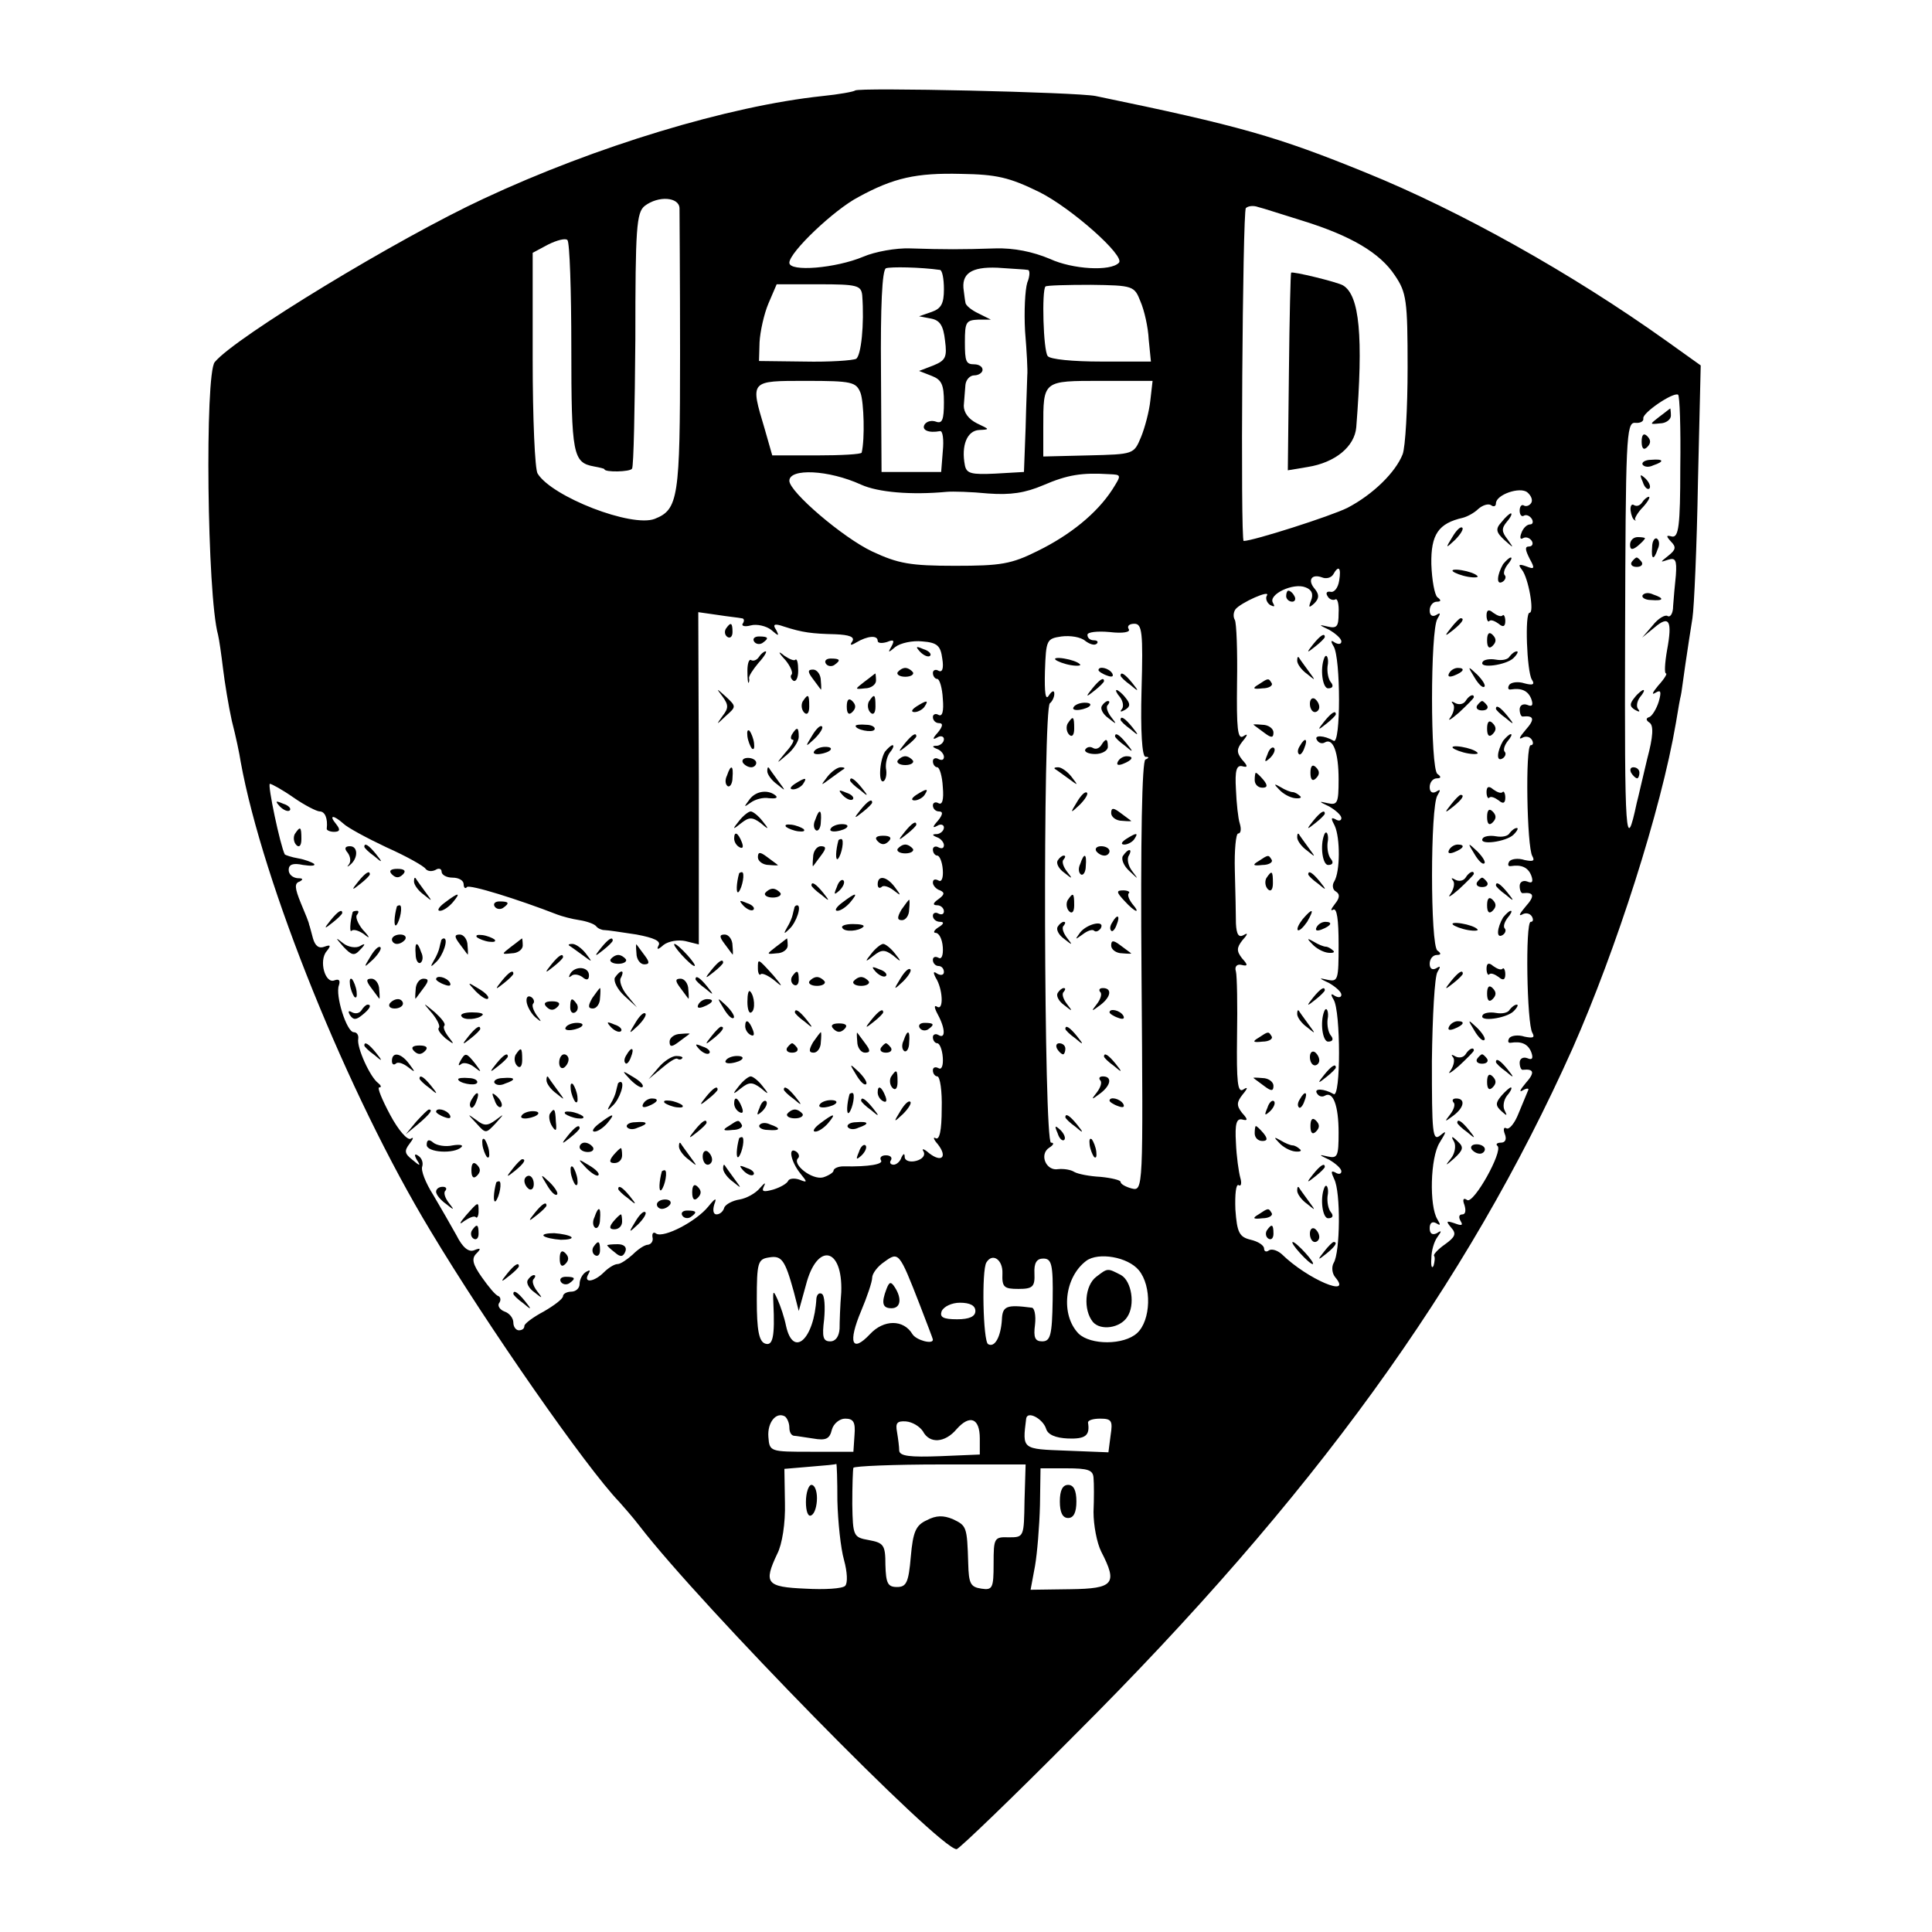 <svg version="1" xmlns="http://www.w3.org/2000/svg" width="466.667" height="466.667" viewBox="0 0 350 350"><path d="M154.9 16.4c-.2.2-2.9.7-5.9 1-17 1.8-41.1 9.1-61.4 18.6-15.5 7.2-45 25.1-48.7 29.6-1.8 2.2-1.4 42.2.6 49.4.2.8.6 3.6.9 6.1.3 2.5 1 6.8 1.6 9.5.7 2.7 1.4 6 1.6 7.4 4 22 19.4 60.2 34.4 85 10.3 17.2 28.3 43 34.2 49.1.7.8 2.4 2.7 3.7 4.4 11 14.3 54.3 58.5 57.4 58.5.4 0 10.1-9.3 21.5-20.8 43-42.9 70.9-81.4 90.1-124.3 7.9-17.9 16-43.1 18.7-58.9.4-2.5.8-4.7.9-5 .1-.3.4-2.8.8-5.5.4-2.8 1-6.6 1.3-8.5.3-1.9.8-13 1-24.7l.5-21.1-6.3-4.5c-17.1-12.2-37.3-23.5-54.3-30.4-16.2-6.6-22.9-8.5-49-13.9-3.3-.7-43-1.6-43.6-1zm33.4 18.4c5.8 2.9 15.6 11.6 14.4 12.8-1.5 1.6-8.4 1.2-12.5-.7-3.1-1.3-6.5-2-9.9-1.9-6.2.2-9.1.2-15.4 0-2.6-.1-6.4.6-8.5 1.5-5 2.1-13.4 2.8-13.4 1.1 0-1.9 8.1-9.6 12.5-11.9 6.4-3.5 10.5-4.4 18.6-4.2 6.4.1 8.7.6 14.2 3.3zm-65.2 2.9c0 1 .1 12.9.1 26.4 0 26.1-.3 28.2-4.6 29.9-4.2 1.6-18.6-4-21.2-8.2-.5-.7-.9-10-.9-20.7V45.8l2.8-1.5c1.6-.8 3.2-1.2 3.5-.8.4.4.7 9.1.7 19.5 0 19.4.3 20.8 4.1 21.5 1.1.2 1.9.4 1.9.5 0 .6 4.7.5 5-.1.3-.4.5-11 .6-23.5 0-20.1.2-22.9 1.7-24.1 2.5-1.9 6.2-1.6 6.3.4zM236 40c8.7 2.7 14 5.8 16.7 9.9 2.1 3.1 2.3 4.5 2.3 16.7 0 7.3-.4 14.4-.9 15.7-1.3 3.3-5.4 7.3-10 9.7-3 1.5-17.1 6-18.8 6-.6 0-.2-59.7.4-60.3.4-.4 1.4-.5 2.2-.2.9.2 4.5 1.4 8.1 2.5zm-65.7 8.9c.4.1.7 1.6.7 3.5 0 2.6-.5 3.5-2.2 4.1l-2.3.8 2.1.4c1.7.3 2.3 1.3 2.6 4 .4 3 .1 3.6-2.1 4.5l-2.6 1 2.3.9c1.8.7 2.2 1.6 2.2 4.8 0 3.1-.3 3.9-1.4 3.5-.8-.3-1.7-.1-2.1.5-.6 1 .7 1.6 2.8 1.2.5-.1.7 1.6.5 3.6l-.3 3.8h-10.8l-.1-18.2c-.1-11.7.2-18.4.9-18.7.8-.3 6.3-.2 9.8.3zm15.9 0c.4 0 .4 1.1-.1 2.3-.4 1.3-.6 5.2-.4 8.8.3 3.6.5 7.2.4 8 0 .8-.2 5.1-.3 9.5l-.3 8-5.2.3c-4.3.2-5.2 0-5.5-1.5-.7-3.6.4-6.3 2.6-6.4 2-.1 1.9-.1-.4-1.2-1.6-.8-2.4-2-2.4-3.2.1-1.1.2-2.8.3-3.8.1-.9.8-1.7 1.6-1.7s1.5-.5 1.5-1c0-.6-.7-1-1.5-1-1.5 0-1.7-.5-1.7-4 0-3.7.2-4 2.5-4.1h2.2l-2.2-1.1c-1.3-.6-2.4-1.5-2.4-2-.1-.4-.2-1.4-.3-2.1-.5-3.1 1.3-4.4 6.1-4.2 2.6.2 5.1.3 5.5.4zm-30 4.6c.4 5.3-.2 10.9-1.1 11.5-.6.3-4.8.6-9.4.5l-8.2-.1.1-3.4c.1-1.9.8-5.1 1.6-7l1.5-3.5h7.6c7 0 7.7.2 7.9 2zm50.4 1.1c.7 1.6 1.4 4.7 1.5 6.9l.4 4h-9c-5.1 0-9.3-.4-9.7-1-.8-1-1.1-11.9-.4-12.6.2-.2 3.9-.3 8.2-.3 7.7.1 7.9.2 9 3zm-50.7 16.6c.6 1.7.8 8.3.2 10.8-.1.3-3.7.5-8.1.5h-8.1l-1.4-4.9c-2.6-8.7-2.7-8.6 7.5-8.6 8.4 0 9.1.2 9.9 2.2zm52.5 1.3c-.2 2-1 5-1.7 6.7-1.3 3.1-1.3 3.1-9.5 3.3l-8.2.2v-5.3c0-8.5-.1-8.4 10.5-8.4h9.3l-.4 3.5zm96 12.2c0 10.6-.3 12.7-1.5 12.5-1.1-.3-1.1-.1-.2.9 1 1 .9 1.5-.5 2.6-1.5 1.2-1.5 1.2 0 .7 1.3-.4 1.6 0 1.4 2.8-.2 1.8-.4 4.3-.5 5.6 0 1.3-.5 2.1-1 1.8-.4-.3-1.7.4-2.7 1.7l-1.9 2.2 2.2-1.8c2.7-2.3 3.3-1.3 2.3 4.1-.4 2.3-.5 4.2-.2 4.2s-.3 1-1.4 2.2c-1 1.2-1.3 1.8-.5 1.3 1-.6 1.1-.2.6 1.6-.4 1.3-1.2 2.6-1.7 2.8-.7.2-.6.6 0 1 .8.5.7 2.5-.4 6.6-.8 3.3-1.6 6.9-1.9 8-2 9.4-2.2 6.2-2.1-30 .1-36.1.2-39 1.8-38.9 1 .1 1.6-.3 1.5-.8-.2-1 5.4-4.8 6.3-4.3.3.2.5 6.1.4 13.2zM156 87.8c3.1 1.4 9.1 1.9 15.5 1.3 1.1-.1 4.5 0 7.5.3 4.1.3 6.7-.1 10-1.5 4.4-1.9 7-2.3 11.9-2 2.3.1 2.3.1.6 2.8-2.8 4.3-7.6 8.2-13.5 11.1-4.8 2.4-6.7 2.7-15 2.7-8.1 0-10.3-.4-15-2.6-5.3-2.5-15-10.8-15-12.8 0-2.3 7.1-2 13 .7zm121.4 3.3c-.3.5-.9.7-1.3.5-.4-.3-.8.1-.8.9s.4 1.2.8.9c.4-.2 1 0 1.4.6.3.5.2 1-.3 1-.6 0-1.3.7-1.6 1.6-.3.8-.2 1.2.3.9.5-.3 1.2-.1 1.6.5.3.5.1 1-.5 1-.8 0-.7.6.1 2.2 1 1.8.9 2-.6 1.4-1.4-.5-1.5-.3-.8.6 1.2 1.5 2.3 7.8 1.4 7.8-.9 0-.5 10.6.4 12.1.6.9.2 1.1-1.3.7-1.2-.4-2.5-.2-2.8.3-.3.5-.2.9.3.8 1.9-.3 3.1.2 3.7 1.7.4 1.1.2 1.5-.7 1.1-.8-.3-1.4.1-1.4.8 0 .8.3 1.4.6 1.3 2-.2 2.2.5.5 2.4-1 1.2-1.4 1.8-.7 1.5.6-.4 1.4-.3 1.8.3.3.5.3 1-.2 1-1 0-.7 18.5.3 20.1.5.9.1 1-1.4.7-1.2-.4-2.5-.2-2.8.3-.3.5-.2.9.3.8 1.9-.3 3.1.2 3.7 1.7.4 1.1.2 1.5-.7 1.1-.8-.3-1.4.1-1.4.8 0 .8.3 1.4.6 1.3 2-.2 2.2.5.5 2.4-1 1.2-1.4 1.8-.7 1.5.6-.4 1.4-.3 1.8.3.3.5.3 1-.2 1-1 0-.7 18.5.3 20.1.5.9.1 1-1.4.7-1.2-.4-2.5-.2-2.8.3-.3.5-.2.9.3.8 1.9-.3 3.1.2 3.7 1.7.4 1.1.2 1.5-.7 1.1-.8-.3-1.4.1-1.4.8 0 .8.3 1.4.6 1.3 2-.2 2.2.5.5 2.4-1 1.2-1.3 1.8-.5 1.3.7-.4 1.2-.4.9.1-.2.5-1 2.4-1.7 4.1-.7 1.8-1.7 3-2.2 2.7-.5-.3-.6.2-.3 1 .4 1 .1 1.6-.7 1.6-.7 0-1 .3-.6.6 1 1-4.3 10.5-5.5 9.8-.7-.5-.9-.1-.5.9.3 1 .2 1.7-.4 1.7-.6 0-.7.5-.3 1.2.5.8.2.9-1.1.4-1.5-.5-1.6-.4-.6.8 1 1.1.7 1.7-1.1 3-1.3.9-2.2 1.9-2 2.1.2.3.1 1.1-.1 1.8-.3.6-.5.1-.4-1.3 0-1.4.5-3.1 1.1-3.9.8-1.1.8-1.3-.1-.7-.8.4-1.3.1-1.3-.9s.5-1.3 1.2-.9c.8.5.8.3.2-.7-1.5-2.4-1.3-11.2.4-13.9 1.3-2.1 1.3-2.3.1-1.3-1.4 1.1-1.5-.5-1.5-13.5.1-8.1.5-15.3 1-16.1.6-1 .6-1.2-.2-.7-.7.4-1.2.1-1.2-.8s.6-1.6 1.3-1.6c.8 0 .8-.3.1-.8-1.3-.9-1.3-26.1 0-28.1.6-1 .6-1.2-.2-.7-.7.4-1.2.1-1.2-.8s.6-1.6 1.3-1.6c.8 0 .8-.3.1-.8-1.3-.9-1.3-26.1 0-28.1.6-1 .6-1.2-.2-.7-.7.4-1.2.1-1.2-.8s.6-1.6 1.3-1.6c.8 0 .8-.3.1-.8-.5-.4-1-3.1-1.1-6-.1-5.4 1.3-7.4 5.7-8.4.8-.2 2.1-.9 2.8-1.6.8-.7 1.8-1 2.3-.7.5.4.9.2.9-.3 0-1.6 4.4-3.1 5.7-2 .7.6 1 1.4.7 1.9zm-34.8 14.1c-.2 1.3-.9 2.2-1.6 2-.6-.1-.9.2-.5.8.3.6 1 .8 1.4.6.4-.3.7.9.6 2.5 0 2.4-.3 2.8-2 2.4-1.7-.4-1.6-.3.3.6 1.2.7 2.2 1.6 2.2 2.1s-.5.6-1.2.2c-.7-.5-.8-.3-.2.7 1.3 2.1 1.3 17.9 0 17.1-1.7-1-3.7-1.1-3-.1.3.5.9.7 1.4.4 1.5-.9 2.5 1.8 2.5 6.7 0 4.3-.2 4.7-2 4.3-1.7-.4-1.6-.3.3.6 1.2.7 2.2 1.6 2.2 2.1s-.5.6-1.1.2c-.8-.4-.8-.1-.1 1.2 1 2.2 1 8.3-.1 10.1-.4.6-.3 1.5.3 1.8.8.5.7 1.2-.2 2.3-.7.9-.8 1.3-.3 1 .7-.4 1 1.8 1 6.3 0 6.4-.1 6.8-2 6.4-1.7-.4-1.6-.3.3.6 1.2.7 2.2 1.6 2.2 2.1s-.5.6-1.2.2c-.7-.5-.8-.3-.2.7 1.3 2.1 1.3 17.9 0 17.1-1.7-1-3.7-1.1-3-.1.3.5.9.7 1.4.4 1.5-.9 2.5 1.8 2.5 6.7 0 4.3-.2 4.7-2 4.3-1.7-.4-1.6-.3.3.6 1.2.7 2.2 1.6 2.2 2.1s-.5.6-1.1.2c-.8-.4-.8-.1-.2 1.2 1.2 2.3 1.1 13.3-.1 15.2-.4.7-.3 1.9.3 2.6 3.2 3.8-5 .4-9.7-4.2-.8-.7-1.8-1-2.3-.7-.5.4-.9.2-.9-.3 0-.6-1.1-1.3-2.4-1.6-2.1-.5-2.5-1.3-2.8-5.5-.1-2.7.1-4.7.6-4.4.4.3.6-.3.3-1.3-.3-1.1-.7-3.9-.8-6.4-.2-3.4.1-4.4 1.1-4.2 1.1.3 1.1 0 0-1.2-1-1.3-1-1.9.1-3.3 1-1.2 1-1.5.1-.9-1 .6-1.2-1.4-1.1-9.6.1-5.7 0-11-.2-11.8-.3-.9.2-1.4 1-1.2 1.2.3 1.2 0 .1-1.2-1-1.3-1-1.9.1-3.3 1-1.1 1-1.4.2-.9-.9.5-1.3-.1-1.4-2.1 0-1.5-.1-5.8-.2-9.6-.1-3.7.2-6.7.6-6.7.5 0 .6-.8.3-1.8-.3-.9-.6-3.7-.7-6.2-.2-3.4.1-4.4 1.1-4.2 1.1.3 1.1 0 0-1.2-1-1.3-1-1.9.1-3.3 1-1.2 1-1.5.1-.9-1 .6-1.2-1.5-1.1-9.7.1-5.7-.1-10.9-.4-11.4-.3-.5-.3-1.3.1-1.9.9-1.2 6.5-3.7 5.7-2.5-.3.5 0 1.3.6 1.7.8.4.9.3.5-.4-.9-1.5 3.7-3.7 5.9-2.8 1.1.4 1.5 1.2 1 2.4-.5 1.3-.4 1.4.6.5.9-.9.9-1.6.1-2.6-1.4-1.6-.6-2.8 1.3-2.1.7.3 1.6.1 2-.5 1-1.8 1.5-1.3 1.1 1.1zM134.3 112c.5 0 .6.4.3.9-.4.5.3.7 1.4.4 1.1-.3 2.8.1 3.7.8 1.4 1.2 1.5 1.2.9 0-.7-1-.3-1.2 1.4-.6 3.4 1.1 5.1 1.3 9.3 1.4 2.6.1 3.6.5 3.1 1.3-.5.7-.3.8.7.2 2-1.2 3.9-1.4 3.9-.3 0 .4.7.5 1.7.2 1.2-.5 1.4-.3.8.8-.7 1.2-.6 1.2.7.1.9-.7 3.1-1.2 4.9-1 2.7.2 3.3.8 3.6 3.1.3 1.8 0 2.6-.7 2.2-.5-.3-1-.1-1 .4 0 .6.4 1.1.8 1.1s.9 1.6 1 3.6c.2 2.3-.1 3.3-.8 2.9-.5-.3-1-.1-1 .4 0 .6.5 1.1 1.1 1.1.8 0 .7.6-.2 1.7-1 1.1-1 1.4-.1.9.6-.4 1.2-.2 1.2.3 0 .6-.6 1.1-1.2 1.2-1 0-1 .2 0 .6.6.2 1.2.9 1.2 1.4 0 .6-.4.7-1 .4-.5-.3-1-.1-1 .4 0 .6.4 1.1.8 1.1s.9 1.6 1 3.6c.2 2.3-.1 3.3-.8 2.9-.5-.3-1-.1-1 .4 0 .6.5 1.1 1.1 1.1.8 0 .7.6-.2 1.7-1 1.1-1 1.4-.1.9.6-.4 1.2-.2 1.2.3 0 .6-.6 1.1-1.2 1.2-1 0-1 .2 0 .6.6.2 1.2.9 1.2 1.4 0 .6-.4.7-1 .4-.5-.3-1-.1-1 .4 0 .6.4 1.1.8 1.1s.9 1.1 1 2.6c.1 1.4-.2 2.3-.8 1.9-.6-.3-1-.2-1 .4 0 .5.6 1.2 1.3 1.4.9.4.8.8-.3 1.6-1 .7-1.1 1.1-.2 1.1.6 0 1.2.5 1.2 1.1 0 .5-.4.7-1 .4-.5-.3-1-.1-1 .4 0 .6.6 1.1 1.3 1.1.8 0 .7.4-.3 1-.8.5-1 1-.5 1 .6 0 1.2 1.1 1.3 2.6.1 1.4-.2 2.3-.8 1.9-.6-.3-1-.1-1 .4 0 .6.5 1.1 1 1.1.6 0 1 .5 1 1.1 0 .5-.5.7-1.2.3-.7-.5-.8-.3-.3.7 1.3 2 1.5 6 .3 5.3-.6-.4-.6.1.1 1.4 1.4 2.6 1.4 4.5.1 3.7-.5-.3-1-.1-1 .4 0 .6.4 1.1.8 1.1s.9 1.1 1 2.6c.1 1.4-.2 2.3-.8 1.9-.6-.3-1-.1-1 .4 0 .6.4 1.1.8 1.1.5 0 .9 2.7.8 5.9 0 3.9-.4 5.7-1.1 5.3-.5-.3-.4.2.4 1.1 1.8 2.3.7 3.4-1.6 1.6-.9-.8-1.4-.9-1-.3.4.7-.2 1.4-1.3 1.7-1.1.3-2 0-2.1-.6 0-.8-.2-.8-.6 0-.2.7-.9 1.3-1.4 1.3-.6 0-.8-.4-.5-.8.3-.5-.1-.9-.9-.9s-1.2.4-.9.9c.5.7-2.1 1.2-6.8 1.1-1 0-1.8.4-1.8.8 0 .3-.9.9-1.9 1.2-2 .5-5.7-2.4-4.5-3.5.3-.3.1-.9-.4-1.2-1.5-.9-.9 1.9.8 4 1.3 1.6 1.3 1.7-.2 1.1-.9-.3-1.8-.2-2 .2-.2.5-1.4 1.2-2.7 1.6-1.8.5-2.2.4-1.7-.6.4-.8.1-.6-.7.3-.8 1-2.5 1.9-3.7 2.1-1.3.2-2.6.9-2.8 1.5-.2.7-.8 1.2-1.4 1.2-.6 0-.7-.8-.4-1.8.5-1.3.2-1.2-1.1.4-2.2 2.7-8 5.7-9.4 4.9-.5-.4-.8-.1-.7.6.2.7-.2 1.3-.8 1.4-.6 0-1.8.8-2.8 1.8-1 .9-2.2 1.7-2.7 1.7-.6 0-1.7.7-2.5 1.5-1.8 1.8-3.8 2-2.8.3.4-.7.3-.8-.4-.4s-1.2 1.4-1.2 2.2c0 .8-.7 1.4-1.5 1.4s-1.5.4-1.5.8c0 .5-1.6 1.7-3.5 2.8-1.9 1-3.5 2.2-3.5 2.6 0 .5-.4.8-1 .8-.5 0-1-.6-1-1.4 0-.8-.7-1.7-1.6-2-.8-.3-1.3-1-1-1.5.4-.5.3-1.1-.1-1.3-.5-.1-1.8-1.7-3-3.4-1.7-2.4-1.9-3.4-1-4.3.9-.9.8-1.1-.4-.6-1 .4-2.1-.5-3.2-2.7-1-1.8-2.9-5.1-4.2-7.3-1.4-2.2-2.3-4.5-2-5.2.2-.7-.1-1.5-.7-1.9-.7-.5-.8-.2-.3.7.8 1.2.6 1.2-.8 0-1.4-1.1-1.5-1.6-.5-2.9.7-.9.8-1.3.2-.9-.6.3-2.2-1.5-3.7-4.3s-2.4-5-2-5c.5 0 .3-.4-.2-.8-1.4-1-3.9-6.4-3.6-8 .1-.6-.2-1.2-.8-1.2-1.3 0-3.4-6.7-2.7-8.5.3-.9 0-1.2-.8-.9-1.7.7-2.9-3.6-1.4-5.3.8-1 .7-1.2-.4-.8-1 .4-1.7-.1-2.1-1.5-.3-1.1-.6-2.3-.7-2.5 0-.3-.7-2-1.5-3.9-1.1-2.7-1.2-3.6-.2-3.9.7-.4.6-.6-.4-.6-.9-.1-1.6-.7-1.6-1.5 0-1 .8-1.3 2.6-.9 1.4.2 2.3.2 2-.2-.4-.3-1.7-.8-2.9-1-1.2-.2-2.3-.6-2.4-.7-.8-1.5-3.2-12.8-2.7-12.8.3 0 2.3 1.1 4.3 2.5s4.2 2.5 4.7 2.5c1 0 1.5 1.3 1.3 3.1-.1.3.6.6 1.3.6 1.1 0 1.2-.4.4-1.4-1.4-1.7-.5-1.7 1.3-.1.7.7 4.2 2.6 7.8 4.3 3.6 1.6 6.8 3.4 7.1 3.9.4.5 1.2.5 1.8.2.6-.4 1.1-.2 1.1.3 0 .6.9 1.1 2 1.1s2 .5 2 1.2c0 .6.3.9.6.5.5-.5 9.2 2.2 16.4 5 .8.3 2.6.8 4 1 1.3.2 2.7.7 3 1.1.3.4 1 .7 1.5.7.6 0 3.1.4 5.8.8 3.2.6 4.5 1.2 4 2-.4.8-.1.8.9-.1.9-.7 2.7-1 4-.7l2.4.6V141l-.1-30.1 3.5.5c1.9.3 3.9.5 4.3.6zm72.5 13c-.2 7.5.1 12 .7 12.1.7 0 .7.2 0 .5-.6.3-.9 14-.7 39.3.3 38.8.3 38.9-1.8 38.4-1.1-.3-2-.8-2-1.2 0-.3-1.6-.7-3.6-.9-2-.1-4.1-.5-4.8-.9-.6-.4-1.9-.6-2.9-.5-2.2.4-3.5-2.7-1.6-3.9.8-.5.9-.9.3-.9-1.3 0-1.5-78.8-.2-79.6.4-.3.8-1.1.8-1.7 0-.7-.4-.6-1 .3-.6 1-.8-.5-.7-4.4.2-5.7.3-5.9 3-6.3 1.6-.2 3.5.1 4.3.8.8.6 1.7.9 2.1.5.3-.3.1-.6-.5-.6-.7 0-1.2-.4-1.2-1 0-.5 1.8-.7 4-.5 2.5.3 3.8 0 3.5-.5-.4-.6.1-1 1-1 1.4 0 1.6 1.5 1.3 12zm-63 109l.9 3.5 1.3-4.7c2-7.8 6.7-6.9 6.4 1.3-.2 2.4-.3 5.4-.3 6.6-.1 1.4-.7 2.3-1.7 2.3-1.3 0-1.5-.8-1.1-4 .2-2.2.1-4.3-.4-4.6-.5-.3-.9.1-1 .8-.4 7.4-4.2 10.9-5.5 5-.3-1.5-1-3.6-1.5-4.7-.8-1.8-.9-1.8-.8.5.3 6.2-.1 7.9-1.5 7.4-1.1-.4-1.5-2.4-1.5-7.9 0-6.8.2-7.4 2.2-7.7 2.3-.4 2.9.4 4.5 6.2zm22.8 2.3c1.3 3.4 2.4 6.2 2.4 6.4 0 .9-3 .1-3.7-1-1.6-2.7-5.2-2.7-7.7 0-3.3 3.5-4 1.5-1.6-4.2 1.1-2.6 2-5.3 2-6 0-.8 1-2.1 2.2-2.9 2.6-1.9 2.7-1.8 6.4 7.7zm39.7-6.2c2.4 2.9 2.2 9.1-.3 11.4-2.4 2.2-8.4 2.2-10.6.1-3.3-3.4-2.6-10.2 1.4-13.2 2.2-1.6 7.5-.7 9.5 1.7zm-24.7.6c-.1 2.5.3 2.8 2.9 2.8s3-.4 2.9-2.8c-.1-1.9.4-2.7 1.6-2.7 1.5 0 1.8 1 1.7 7.5-.1 6.4-.4 7.5-1.9 7.5-1.3 0-1.6-.7-1.3-3 .2-1.7-.1-3.1-.6-3.1-4.6-.6-5.3-.3-5.4 2.2-.2 3.1-1.3 5.1-2.5 4.4-.9-.5-1.2-13.4-.3-14.8 1.1-1.8 3-.5 2.9 2zm-4.9 6.8c0 1-1.1 1.5-3.3 1.5-2.6 0-3.2-.4-2.8-1.5.4-.8 1.8-1.5 3.3-1.5 1.8 0 2.8.5 2.8 1.5zM143 258.6c0 .8.3 1.4.8 1.5.4 0 2 .3 3.5.5 2.3.4 3 .1 3.4-1.6.3-1.1 1.4-2 2.4-2 1.5 0 1.9.6 1.7 3l-.2 3H147c-7.5 0-7.6 0-7.8-2.7-.2-2.6 1.4-4.6 3-3.7.4.3.8 1.2.8 2zm46.5.2c.3 1.1 1.7 1.7 4 1.8 3.1.1 4-.5 3.6-2.9 0-.4.9-.7 2.2-.7 2.1 0 2.3.4 1.9 3l-.4 3.1-7.6-.3c-8.1-.3-8-.2-7.3-5.8.2-1.5 3 0 3.6 1.8zm-22.3.5c1.2 2.3 4 2.1 6.1-.4 2.4-2.7 4.2-2 4.2 1.7v2.9l-7.2.3c-5.4.2-7.3 0-7.4-1 0-.7-.2-2.2-.4-3.4-.3-1.6 0-2 1.6-1.9 1.2.1 2.5.9 3.1 1.8zm-15.5 12.6c.1 3.8.6 8.6 1.2 10.7.6 2.2.7 4.2.2 4.7-.5.5-3.7.7-7.2.5-7.1-.3-7.6-1-5.1-6.3.9-1.7 1.5-5.6 1.4-9.2l-.1-6.2 4.7-.4c2.6-.2 4.7-.4 4.7-.5.1-.1.2 2.9.2 6.7zm33.9 0c-.1 6.5-.1 6.6-2.8 6.6-2.7-.1-2.8.1-2.8 4.8 0 4.4-.2 4.8-2.2 4.5-2-.3-2.3-.9-2.4-4.6-.2-6.7-.3-6.8-2.8-8-1.7-.7-3-.7-4.7.2-2 .9-2.5 2.1-2.9 6.6-.4 4.7-.8 5.5-2.5 5.5s-2-.7-2.1-4c0-3.6-.3-4-3-4.5-2.8-.5-2.9-.7-3-6.5 0-3.3.1-6.3.2-6.6.2-.3 7.3-.6 15.8-.6h15.4l-.2 6.6zm12.5-4.2c.1 1 .1 3.8 0 6.2 0 2.4.6 5.6 1.4 7.2 3 5.8 2.3 6.7-5.6 6.8l-7.2.1.8-4.3c.4-2.3.8-7.2.9-11l.1-6.7h4.7c3.9 0 4.8.3 4.9 1.7z"/><path d="M233.9 49.4c-.1 0-.3 8.1-.4 18l-.2 17.8 3.6-.6c5-.8 8.5-3.7 8.8-7.2 1.3-16.5.6-23.9-2.4-25.7-1-.6-9.2-2.6-9.4-2.3zM300.6 75.5c-1.8 1.4-1.8 1.4.1 1.2 1.1 0 2-.7 2-1.4s-.1-1.3-.1-1.3c-.1 0-.9.7-2 1.5zM297.4 80c0 1.3.4 1.6 1 1 .7-.7.7-1.3 0-2-.6-.6-1-.3-1 1zM297.6 84.2c.3.4 1.1.5 1.9.1 2.1-.7 1.9-1.2-.4-1-1.1 0-1.8.5-1.5.9zM297.6 87.3c.3 1 .9 1.5 1.2 1.2.3-.3 0-1.1-.7-1.8-1-.9-1.1-.8-.5.6zM297.5 91c-.4.6-1 .8-1.5.5-.4-.3-.7.2-.6 1 .1.8.4 1.6.7 1.7.2.2.3.1.1-.1-.1-.2.5-1.3 1.5-2.3.9-1 1.3-1.8 1-1.8-.3 0-.9.5-1.2 1zM295.3 98.7c0 .9.4 1 1.4.2.7-.6 1.3-1.2 1.3-1.4 0-.1-.6-.2-1.3-.2-.8 0-1.4.6-1.4 1.4zM299.3 99.1c-.2 2.3.3 2.5 1 .4.4-.8.3-1.6-.1-1.9-.4-.3-.9.4-.9 1.5zM295.6 101.8c-.3.5.1.9.9.9s1.2-.4.9-.9c-.3-.4-.7-.8-.9-.8-.2 0-.6.4-.9.8zM297.6 107.8c-.3.4.4.9 1.5.9 2.3.2 2.5-.3.4-1-.8-.4-1.6-.3-1.9.1zM296.1 126.4c-.9 1.1-.9 1.6.1 2.2.7.4 1 .4.6-.1-.4-.4-.3-1.4.3-2.2.6-.7.9-1.3.6-1.3-.2 0-1 .6-1.6 1.4zM295.5 140c.3.5.8 1 1.1 1 .2 0 .4-.5.4-1 0-.6-.5-1-1.1-1-.5 0-.7.4-.4 1zM272 94.6c-1.1 1.2-1 1.8.5 3.2 1.8 1.6 1.8 1.6.6-.1-1.1-1.4-1.1-2-.1-3.2.7-.8 1-1.5.7-1.5-.2 0-1 .7-1.7 1.6zM263.1 97.3c-1.3 2.1-1.2 2.1.5.5 1-1 1.6-2 1.3-2.2-.3-.3-1.1.5-1.8 1.7zM272.3 102.2c-1.1 1.9-1.3 3.9-.1 3.2.5-.3.7-.9.4-1.2-.3-.3-.1-1.1.5-1.9.6-.7.9-1.3.6-1.3-.3 0-.9.6-1.4 1.2zM263.2 103.5c.3.3 1.6.8 2.8 1 1.2.2 2 .1 1.6-.2-.4-.4-1.6-.8-2.8-1-1.2-.2-1.9-.1-1.6.2zM269.3 111.5c0 .8.3 1.3.5 1 .3-.3 1 0 1.7.5.8.7 1.2.5 1.2-.5 0-.8-.3-1.3-.5-1-.3.3-1 0-1.7-.5-.8-.7-1.2-.5-1.2.5zM262.9 113.7c-1.3 1.6-1.2 1.7.4.4 1.6-1.3 2.1-2.1 1.3-2.1-.2 0-1 .8-1.7 1.7zM269.4 116c0 1.3.4 1.6 1 1 .7-.7.7-1.3 0-2-.6-.6-1-.3-1 1zM273.5 118.9c-.3.6-1.4.8-2.5.6-1.1-.2-2.2 0-2.4.4-.8 1.3 4.3.6 5.6-.7.7-.7.9-1.2.6-1.2-.4 0-.9.4-1.3.9zM262.5 122c-.3.6.1.7.9.4 1.8-.7 2.1-1.4.7-1.4-.6 0-1.3.4-1.6 1zM267.1 122.7c.7 1.2 1.5 2 1.8 1.7.3-.2-.3-1.2-1.3-2.2-1.7-1.6-1.8-1.6-.5.5zM265.5 127c-.4.6-1.2.7-1.8.4-.7-.4-.9-.4-.5.1.4.4.2 1.5-.4 2.4-.7.9 0 .5 1.5-.8 1.5-1.4 2.7-2.6 2.7-2.8 0-.7-.9-.3-1.5.7zM267.6 127.8c-.3.5.1.9.9.9s1.2-.4.9-.9c-.3-.4-.7-.8-.9-.8-.2 0-.6.4-.9.8zM271 128.4c0 .2.8 1 1.8 1.7 1.5 1.3 1.6 1.2.3-.4s-2.1-2.1-2.1-1.3zM269.4 132c0 1.3.4 1.6 1 1 .7-.7.7-1.3 0-2-.6-.6-1-.3-1 1zM272.3 134.2c-1.1 1.9-1.3 3.9-.1 3.2.5-.3.7-.9.4-1.2-.3-.3-.1-1.1.5-1.9.6-.7.9-1.3.6-1.3-.3 0-.9.6-1.4 1.2zM263.2 135.5c.3.3 1.6.8 2.8 1 1.2.2 2 .1 1.6-.2-.4-.4-1.6-.8-2.8-1-1.2-.2-1.9-.1-1.6.2zM269.3 143.5c0 .8.3 1.3.5 1 .3-.3 1 0 1.7.5.8.7 1.2.5 1.2-.5 0-.8-.3-1.3-.5-1-.3.3-1 0-1.7-.5-.8-.7-1.2-.5-1.2.5zM262.9 145.7c-1.3 1.6-1.2 1.7.4.4 1.6-1.3 2.1-2.1 1.3-2.1-.2 0-1 .8-1.7 1.7zM269.4 148c0 1.3.4 1.6 1 1 .7-.7.7-1.3 0-2-.6-.6-1-.3-1 1zM273.5 150.9c-.3.6-1.4.8-2.5.6-1.1-.2-2.2 0-2.4.4-.8 1.3 4.3.6 5.6-.7.7-.7.9-1.2.6-1.2-.4 0-.9.4-1.3.9zM262.5 154c-.3.6.1.7.9.4 1.8-.7 2.1-1.4.7-1.4-.6 0-1.3.4-1.6 1zM267.1 154.7c.7 1.2 1.5 2 1.8 1.7.3-.2-.3-1.2-1.3-2.2-1.7-1.6-1.8-1.6-.5.5zM265.5 159c-.4.6-1.2.7-1.8.4-.7-.4-.9-.4-.5.1.4.4.2 1.5-.4 2.4-.7.9 0 .5 1.5-.8 1.5-1.4 2.7-2.6 2.7-2.8 0-.7-.9-.3-1.5.7zM267.6 159.8c-.3.5.1.9.9.9s1.2-.4.9-.9c-.3-.4-.7-.8-.9-.8-.2 0-.6.4-.9.8zM271 160.4c0 .2.8 1 1.8 1.7 1.5 1.3 1.6 1.2.3-.4s-2.1-2.1-2.1-1.3zM269.4 164c0 1.3.4 1.6 1 1 .7-.7.7-1.3 0-2-.6-.6-1-.3-1 1zM272.3 166.2c-1.1 1.9-1.3 3.9-.1 3.2.5-.3.7-.9.4-1.2-.3-.3-.1-1.1.5-1.9.6-.7.9-1.3.6-1.3-.3 0-.9.6-1.4 1.2zM263.2 167.5c.3.3 1.6.8 2.8 1 1.2.2 2 .1 1.6-.2-.4-.4-1.6-.8-2.8-1-1.2-.2-1.9-.1-1.6.2zM269.3 175.5c0 .8.3 1.3.5 1 .3-.3 1 0 1.7.5.8.7 1.2.5 1.2-.5 0-.8-.3-1.3-.5-1-.3.3-1 0-1.7-.5-.8-.7-1.2-.5-1.2.5zM262.9 177.7c-1.3 1.6-1.2 1.7.4.4.9-.7 1.7-1.5 1.7-1.7 0-.8-.8-.3-2.1 1.3zM269.4 180c0 1.3.4 1.6 1 1 .7-.7.7-1.3 0-2-.6-.6-1-.3-1 1zM273.5 182.9c-.3.6-1.4.8-2.5.6-1.1-.2-2.2 0-2.4.4-.8 1.3 4.3.6 5.6-.7.7-.7.9-1.2.6-1.2-.4 0-.9.4-1.3.9zM262.5 186c-.3.6.1.7.9.4 1.8-.7 2.1-1.4.7-1.4-.6 0-1.3.4-1.6 1zM267.1 186.7c.7 1.2 1.5 2 1.8 1.7.3-.2-.3-1.2-1.3-2.2-1.7-1.6-1.8-1.6-.5.5zM265.5 191c-.4.6-1.2.7-1.8.4-.7-.4-.9-.4-.5.1.4.4.2 1.5-.4 2.4-.7.9 0 .5 1.5-.8 1.5-1.4 2.7-2.6 2.7-2.8 0-.7-.9-.3-1.5.7zM267.6 191.8c-.3.5.1.9.9.9s1.2-.4.9-.9c-.3-.4-.7-.8-.9-.8-.2 0-.6.4-.9.8zM271 192.4c0 .2.8 1 1.8 1.7 1.5 1.3 1.6 1.2.3-.4s-2.1-2.1-2.1-1.3zM269.4 196c0 1.3.4 1.6 1 1 .7-.7.7-1.3 0-2-.6-.6-1-.3-1 1zM272 198.5c-1.1 1.3-1.1 1.8 0 2.8 1 .9 1.1.9.6-.1-.4-.7-.2-1.9.4-2.7.7-.8 1-1.5.7-1.5-.2 0-1 .7-1.7 1.5zM263.3 199.7c.4.3.1 1.3-.6 2.2-1.1 1.4-1 1.4.6.2 2-1.5 2.2-3.1.5-3.1-.6 0-.8.3-.5.7zM264 203.4c0 .2.8 1 1.8 1.7 1.5 1.3 1.6 1.2.3-.4s-2.1-2.1-2.1-1.3zM263.4 206.8c.4.7.2 2.1-.5 3-1.2 1.5-1.1 1.5.6 0 1.6-1.5 1.7-2 .6-3-1.1-1.1-1.3-1-.7 0zM266.6 208.2c.3.4.9.8 1.5.8.5 0 .9-.4.9-.8 0-.5-.7-.9-1.5-.9s-1.2.4-.9.9zM233 108c0 .5.5 1 1.1 1 .5 0 .7-.5.4-1-.3-.6-.8-1-1.1-1-.2 0-.4.4-.4 1zM237.9 116.7c-1.3 1.6-1.2 1.7.4.4.9-.7 1.7-1.5 1.7-1.7 0-.8-.8-.3-2.1 1.3zM235 119.7c0 .6.8 1.7 1.8 2.4 1.6 1.3 1.6 1.3.2-.6-.8-1.1-1.6-2.2-1.7-2.4-.2-.2-.3 0-.3.6zM239.9 119.2c-.8 2-.3 5.5.7 5.5.9 0 1-.5.5-1.1-.5-.6-.7-1.9-.6-2.9.3-1.4-.2-2.5-.6-1.5zM228 124c-1.2.7-1 .9.7.7 1.2 0 1.9-.5 1.7-.9-.6-1-.6-1-2.4.2zM237.3 127.5c0 .8.4 1.5.9 1.5.4 0 .8-.4.8-.9 0-.6-.4-1.2-.8-1.5-.5-.3-.9.1-.9.9zM239.9 130.7c-1.3 1.6-1.2 1.7.4.4.9-.7 1.7-1.5 1.7-1.7 0-.8-.8-.3-2.1 1.3zM227.1 131.3c.2.2 1.1.8 2 1.5 1.2.9 1.6.9 1.6-.1 0-.7-.9-1.4-2-1.4-1.1-.1-1.8-.1-1.6 0zM235.5 135.1c-.4.6-.5 1.2-.2 1.5.2.3.7-.2 1-1.1.7-1.7.1-2-.8-.4zM229.6 136.7c-.6 1.4-.5 1.5.5.6.7-.7 1-1.5.7-1.8-.3-.3-.9.2-1.2 1.2zM237.4 140c0 1.3.4 1.6 1 1 .7-.7.7-1.3 0-2-.6-.6-1-.3-1 1zM227.3 141.3c0 .8.6 1.4 1.4 1.4.9 0 1-.4.2-1.4-.6-.7-1.2-1.3-1.4-1.3-.1 0-.2.6-.2 1.3zM231.7 143c.7.8 2 1.5 2.9 1.6.9.1 1.3-.1.9-.4-.4-.4-1-.7-1.3-.7-.4 0-1.4-.4-2.2-.9-1.2-.7-1.3-.6-.3.4zM237.9 148.7c-1.3 1.6-1.2 1.7.4.4.9-.7 1.7-1.5 1.7-1.7 0-.8-.8-.3-2.1 1.3zM235 151.7c0 .6.8 1.7 1.8 2.4 1.6 1.3 1.6 1.3.2-.6-.8-1.1-1.6-2.2-1.7-2.4-.2-.2-.3 0-.3.6zM239.9 151.2c-.8 2-.3 5.5.7 5.5.9 0 1-.5.5-1.1-.5-.6-.7-1.9-.6-2.9.3-1.4-.2-2.5-.6-1.5zM228 156c-1.2.7-1 .9.7.7 1.2 0 1.9-.5 1.7-.9-.6-1-.6-1-2.4.2zM229.4 159.1c-.3.6-.2 1.5.3 2s.9.1.9-1.1c0-2.3-.2-2.4-1.2-.9zM237 158.4c0 .2.8 1 1.8 1.7 1.5 1.3 1.6 1.2.3-.4s-2.1-2.1-2.1-1.3zM236 166.5c-.7.9-1.1 1.7-.9 2 .3.2 1-.5 1.7-1.5 1.4-2.4 1-2.6-.8-.5zM238.5 168c-.3.6.1.7.9.4 1.8-.7 2.1-1.4.7-1.4-.6 0-1.3.4-1.6 1zM237.7 171c.7.8 2 1.5 2.9 1.6.9.1 1.3-.1.9-.4-.4-.4-1-.7-1.3-.7-.4 0-1.4-.4-2.2-.9-1.2-.7-1.3-.6-.3.4zM237.9 180.7c-1.3 1.6-1.2 1.7.4.4.9-.7 1.7-1.5 1.7-1.7 0-.8-.8-.3-2.1 1.3zM235 183.7c0 .6.8 1.7 1.8 2.4 1.6 1.3 1.6 1.3.2-.6-.8-1.1-1.6-2.2-1.7-2.4-.2-.2-.3 0-.3.6zM239.9 183.2c-.8 2-.3 5.5.7 5.5.9 0 1-.5.5-1.1-.5-.6-.7-1.9-.6-2.9.3-1.4-.2-2.5-.6-1.5zM228 188c-1.2.7-1 .9.7.7 1.2 0 1.9-.5 1.7-.9-.6-1-.6-1-2.4.2zM237.3 191.5c0 .8.4 1.5.9 1.5.4 0 .8-.4.8-.9 0-.6-.4-1.2-.8-1.5-.5-.3-.9.1-.9.9zM239.9 194.7c-1.3 1.6-1.2 1.7.4.4.9-.7 1.7-1.5 1.7-1.7 0-.8-.8-.3-2.1 1.3zM227.1 195.3c.2.2 1.1.8 2 1.5 1.2.9 1.6.9 1.6-.1 0-.7-.9-1.4-2-1.4-1.1-.1-1.8-.1-1.6 0zM235.5 199.1c-.4.6-.5 1.2-.2 1.5.2.3.7-.2 1-1.1.7-1.7.1-2-.8-.4zM229.6 200.7c-.6 1.4-.5 1.5.5.6.7-.7 1-1.5.7-1.8-.3-.3-.9.2-1.2 1.2zM237.4 204c0 1.3.4 1.6 1 1 .7-.7.7-1.3 0-2-.6-.6-1-.3-1 1zM227.3 205.3c0 .8.6 1.4 1.4 1.4.9 0 1-.4.2-1.4-.6-.7-1.2-1.3-1.4-1.3-.1 0-.2.6-.2 1.3zM231.7 207c.7.8 2 1.5 2.9 1.6.9.1 1.3-.1.9-.4-.4-.4-1-.7-1.3-.7-.4 0-1.4-.4-2.2-.9-1.2-.7-1.3-.6-.3.4zM237.9 212.7c-1.3 1.6-1.2 1.7.4.4.9-.7 1.7-1.5 1.7-1.7 0-.8-.8-.3-2.1 1.3zM235 215.7c0 .6.8 1.7 1.8 2.4 1.6 1.3 1.6 1.3.2-.6-.8-1.1-1.6-2.2-1.7-2.4-.2-.2-.3 0-.3.6zM239.9 215.2c-.8 2-.3 5.5.7 5.5.9 0 1-.5.5-1.1-.5-.6-.7-1.9-.6-2.9.3-1.4-.2-2.5-.6-1.5zM228 220c-1.2.7-1 .9.7.7 1.2 0 1.9-.5 1.7-.9-.6-1-.6-1-2.4.2zM229.5 222.9c-.3.5-.2 1.2.3 1.5.5.3.9-.1.9-.9 0-1.7-.3-1.9-1.2-.6zM237.3 223.5c0 .8.4 1.5.9 1.5.4 0 .8-.4.8-.9 0-.6-.4-1.2-.8-1.5-.5-.3-.9.1-.9.9zM235.5 227c1 1.1 2 2 2.3 2 .3 0-.3-.9-1.3-2s-2-2-2.3-2c-.3 0 .3.9 1.3 2zM239.9 226.7c-1.3 1.6-1.2 1.7.4.4 1.6-1.3 2.1-2.1 1.3-2.1-.2 0-1 .8-1.7 1.7zM131.5 113.9c-.3.5-.2 1.2.3 1.5.5.3.9-.1.9-.9 0-1.7-.3-1.9-1.2-.6zM136.6 116.2c.3.5 1 .6 1.5.3 1.3-.9 1.1-1.2-.6-1.2-.8 0-1.2.4-.9.9zM166.7 118.1c.7.7 1.5 1 1.8.7.3-.3-.2-.9-1.2-1.2-1.4-.6-1.5-.5-.6.5zM137.5 119c-.4.6-1 .8-1.4.6-.4-.3-.7.6-.7 1.9 0 1.4.1 2.3.2 2.2.1-.1.2-.5.1-.8-.1-.4.7-1.6 1.7-2.8 1.1-1.2 1.6-2.1 1.3-2.1-.3 0-.9.5-1.2 1zM142.3 119.6c.9 1.1 1.4 2.3 1.1 2.6-.3.3-.1.8.3 1.1.5.3.9-.5.9-1.8 0-1.4-.2-2.2-.5-2-.2.3-1.1-.1-2-.7-1.2-1-1.2-.7.2.8zM149.6 120.2c.3.5 1 .6 1.5.3 1.3-.9 1.1-1.2-.6-1.2-.8 0-1.2.4-.9.9zM147.2 122.9c.7.9 1.3 1.8 1.5 2 .1.2.1-.5 0-1.6 0-1.1-.7-2-1.4-2-1 0-1 .4-.1 1.6zM162.6 121.8c-.2.4.4.8 1.4.8 1 0 1.6-.4 1.4-.8-.3-.4-.9-.8-1.4-.8-.5 0-1.1.4-1.4.8zM156.6 123.5c-1.8 1.4-1.8 1.4.1 1.2 1.1 0 2-.7 2-1.4s-.1-1.3-.1-1.3c-.1 0-.9.7-2 1.5zM130.9 126.2c1.1 1.5 1.1 2.1 0 3.5-1.2 1.7-1.2 1.7.6 0 1.9-1.7 1.9-1.7 0-3.5-1.8-1.6-1.8-1.6-.6 0zM145.4 127.1c-.3.6-.2 1.5.3 2s.9.1.9-1.1c0-2.3-.2-2.4-1.2-.9zM153.4 128c0 1.3.4 1.6 1 1 .7-.7.7-1.3 0-2-.6-.6-1-.3-1 1zM157.4 127.1c-.3.6-.2 1.5.3 2s.9.1.9-1.1c0-2.3-.2-2.4-1.2-.9zM166 128c-.9.6-1 1-.3 1 .6 0 1.5-.5 1.8-1 .8-1.2.4-1.2-1.5 0zM147.1 133.3c-1.3 2.1-1.2 2.1.5.5 1-1 1.6-2 1.3-2.2-.3-.3-1.1.5-1.8 1.7zM155 131.5c0 .7 3 1.3 3.4.7.3-.4-.4-.9-1.5-.9-1-.1-1.9 0-1.9.2zM135.4 133.4c.1.8.5 1.8.8 2.2.4.3.5-.1.4-1-.1-.8-.5-1.8-.8-2.2-.4-.3-.5.1-.4 1zM143.5 133c-.3.5-.3 1 .1 1s-.1 1-1.2 2.2c-1.9 2.3-1.9 2.3.2.5 1.1-.9 2.1-2.4 2.1-3.2 0-1.8-.3-1.9-1.2-.5zM163.9 134.7c-1.3 1.6-1.2 1.7.4.4.9-.7 1.7-1.5 1.7-1.7 0-.8-.8-.3-2.1 1.3zM147.5 136.1c-.3.4.2.6 1 .5 2.1-.3 2.8-1.3 1-1.3-.9 0-1.8.4-2 .8zM160.3 136.2c-1 1.7-1.2 5.9-.2 5.3.4-.3.6-1.3.4-2.3-.1-.9.2-2.3.8-3 .5-.6.7-1.2.4-1.2-.3 0-.9.6-1.4 1.2zM134.6 138.2c.3.4.9.8 1.5.8.5 0 .9-.4.9-.8 0-.5-.7-.9-1.5-.9s-1.2.4-.9.9zM162.6 137.8c-.2.4.4.8 1.4.8 1 0 1.6-.4 1.4-.8-.3-.4-.9-.8-1.4-.8-.5 0-1.1.4-1.4.8zM131.7 140.5c-.4.8-.3 1.6.1 1.9.4.3.9-.4.9-1.5.2-2.3-.3-2.5-1-.4zM139 139.7c0 .6.8 1.7 1.8 2.4 1.6 1.3 1.6 1.3.2-.6-.8-1.1-1.6-2.2-1.7-2.4-.2-.2-.3 0-.3.6zM149.9 140.7c-1.3 1.7-1.3 1.7.6.3 1.1-.8 2.2-1.6 2.4-1.7.2-.2 0-.3-.6-.3s-1.7.8-2.4 1.7zM144 142c-.9.6-1 1-.3 1 .6 0 1.5-.5 1.8-1 .8-1.2.4-1.2-1.5 0zM154 141.4c0 .2.8 1 1.8 1.7 1.5 1.3 1.6 1.2.3-.4s-2.1-2.1-2.1-1.3zM135.8 144.8c-1.1 1.5-1.1 1.5.2.6.8-.6 2.3-1 3.3-.8 1.1.1 1.6 0 1.3-.4-1.3-1.2-3.6-1-4.8.6zM152.7 144.1c.7.7 1.5 1 1.8.7.3-.3-.2-.9-1.2-1.2-1.4-.6-1.5-.5-.6.5zM166 144c-.9.6-1 1-.3 1 .6 0 1.5-.5 1.8-1 .8-1.2.4-1.2-1.5 0zM50.7 146.1c.7.7 1.5 1 1.8.7.3-.3-.2-.9-1.2-1.2-1.4-.6-1.5-.5-.6.5zM155.9 146.7c-1.3 1.6-1.2 1.7.4.4.9-.7 1.7-1.5 1.7-1.7 0-.8-.8-.3-2.1 1.3zM133.9 148.7c-1.3 1.6-1.2 1.7.4.4 1.4-1.1 2-1.1 3.5 0 1.5 1.3 1.6 1.2.3-.4-.7-.9-1.7-1.7-2.1-1.7-.4 0-1.4.8-2.1 1.7zM147.7 148.5c-.4.8-.3 1.6.1 1.9.4.3.9-.4.9-1.5.2-2.3-.3-2.5-1-.4zM142.4 149.8c.4.3 1.4.7 2.2.8.9.1 1.3 0 1-.4-.4-.3-1.4-.7-2.2-.8-.9-.1-1.3 0-1 .4zM150.5 150.1c-.3.4.2.6 1 .5 2.1-.3 2.8-1.3 1-1.3-.9 0-1.8.4-2 .8zM163.9 150.7c-1.3 1.6-1.2 1.7.4.4.9-.7 1.7-1.5 1.7-1.7 0-.8-.8-.3-2.1 1.3zM53.4 151.1c-.3.6-.2 1.5.3 2s.9.1.9-1.1c0-2.3-.2-2.4-1.2-.9zM133 151.9c0 .6.4 1.3 1 1.6.6.3.7-.1.4-.9-.7-1.8-1.4-2.1-1.4-.7zM159 152.4c.7.7 1.3.7 2 0 .6-.6.3-1-1-1s-1.6.4-1 1zM151.9 152.2c-.5 1.8-.6 3.8-.1 3.4.7-.8 1.2-3.6.6-3.6-.2 0-.4.1-.5.2zM63 154.5c.5.7.6 1.6.2 2.1-.4.5-.3.5.2.1 1.5-1.2 1.5-3.4 0-3.4-.9 0-1.1.4-.4 1.2zM66 153.4c0 .2.8 1 1.8 1.7 1.5 1.3 1.6 1.2.3-.4s-2.1-2.1-2.1-1.3zM147.3 155.3c-.1 1.1-.1 1.8 0 1.6.2-.2.8-1.1 1.5-2 .9-1.2.9-1.6-.1-1.6-.7 0-1.4.9-1.4 2zM162.6 153.8c-.2.4.4.8 1.4.8 1 0 1.6-.4 1.4-.8-.3-.4-.9-.8-1.4-.8-.5 0-1.1.4-1.4.8zM137.3 155.3c0 .7.9 1.4 2 1.4 1.1.1 1.8.1 1.6 0-.2-.2-1.1-.8-2-1.5-1.2-.9-1.6-.9-1.6.1zM71 158.4c.7.7 1.3.7 2 0 .6-.6.3-1-1-1s-1.6.4-1 1zM64.9 159.7c-1.3 1.6-1.2 1.7.4.4.9-.7 1.7-1.5 1.7-1.7 0-.8-.8-.3-2.1 1.3zM133.9 158.2c-.5 1.8-.6 3.8-.1 3.4.7-.8 1.2-3.6.6-3.6-.2 0-.4.1-.5.2zM75 159.7c0 .6.8 1.7 1.8 2.4 1.6 1.3 1.6 1.3.2-.6-.8-1.1-1.6-2.2-1.7-2.4-.2-.2-.3 0-.3.6zM151.6 160.7c-.6 1.4-.5 1.5.5.6.7-.7 1-1.5.7-1.8-.3-.3-.9.2-1.2 1.2zM159 160.2c0 .6.3.8.7.5.3-.4 1.3-.1 2.2.6 1.4 1.1 1.4 1 .2-.6-1.5-2-3.1-2.2-3.1-.5zM147 160.4c0 .2.8 1 1.8 1.7 1.5 1.3 1.6 1.2.3-.4s-2.1-2.1-2.1-1.3zM138.6 161.8c-.2.4.4.8 1.4.8 1 0 1.6-.4 1.4-.8-.3-.4-.9-.8-1.4-.8-.5 0-1.1.4-1.4.8zM80.6 163.5c-1.1.8-1.5 1.5-.9 1.5s1.6-.7 2.3-1.5c1.6-1.9 1.1-1.9-1.4 0zM152.6 163.5c-1.1.8-1.5 1.5-.9 1.5s1.6-.7 2.3-1.5c1.6-1.9 1.1-1.9-1.4 0zM89.6 164.2c.3.5 1 .6 1.5.3 1.3-.9 1.1-1.2-.6-1.2-.8 0-1.2.4-.9.9zM134.7 164.1c.7.7 1.5 1 1.8.7.3-.3-.2-.9-1.2-1.2-1.4-.6-1.5-.5-.6.5zM163.3 164.8c-.8 1.4-.8 1.9.1 1.9.7 0 1.3-.9 1.3-1.9.1-1 .1-1.8 0-1.8s-.7.8-1.4 1.8zM71.9 164.2c-.5 1.8-.6 3.8-.1 3.4.7-.8 1.2-3.6.6-3.6-.2 0-.4.1-.5.2zM143.9 164.5c-.1.3-.2.8-.3 1.2-.1.5-.5 1.5-1 2.3-.7 1.2-.6 1.3.4.3 1.3-1.2 2.3-4.3 1.4-4.3-.2 0-.5.2-.5.5zM59.9 166.7c-1.3 1.6-1.2 1.7.4.4.9-.7 1.7-1.5 1.7-1.7 0-.8-.8-.3-2.1 1.3zM63.9 165.2c-.5 1.8-.6 3.9-.2 3.4.4-.3 1.3 0 2.2.6 1.2 1 1.2.7-.2-.8-.9-1.1-1.4-2.4-1-2.7.3-.4.3-.7 0-.7-.4 0-.7.1-.8.2zM152.6 168.1c.4.8 3 .6 3.8-.2.3-.3-.5-.5-1.9-.5-1.3 0-2.2.3-1.9.7zM71 170.2c0 .4.4.8.9.8.6 0 1.2-.4 1.5-.8.3-.5-.1-.9-.9-.9s-1.5.4-1.5.9zM83.2 170.9c.7.9 1.3 1.8 1.5 2 .1.2.1-.5 0-1.6 0-1.1-.7-2-1.4-2-1 0-1 .4-.1 1.6zM86.4 169.8c.4.3 1.4.7 2.2.8.9.1 1.3 0 1-.4-.4-.3-1.4-.7-2.2-.8-.9-.1-1.3 0-1 .4zM131.2 170.9c.7.9 1.3 1.8 1.5 2 .1.2.1-.5 0-1.6 0-1.1-.7-2-1.4-2-1 0-1 .4-.1 1.6zM62.2 171.5c1.5 1.6 2 1.7 3 .6 1.1-1.1 1-1.3 0-.7-.7.4-2.1.2-3-.5-1.5-1.2-1.5-1.1 0 .6zM79.9 170.5c-.1.3-.2.8-.3 1.2-.1.5-.5 1.5-1 2.3-.7 1.2-.6 1.3.4.3 1.3-1.2 2.3-4.3 1.4-4.3-.2 0-.5.2-.5.5zM92.6 171.5c-1.8 1.4-1.8 1.4.1 1.2 1.1 0 2-.7 2-1.4s-.1-1.3-.1-1.3c-.1 0-.9.7-2 1.5zM108.9 171.7c-1.3 1.6-1.2 1.7.4.4.9-.7 1.7-1.5 1.7-1.7 0-.8-.8-.3-2.1 1.3zM140.6 171.5c-1.8 1.4-1.8 1.4.1 1.2 1.1 0 2-.7 2-1.4s-.1-1.3-.1-1.3c-.1 0-.9.7-2 1.5zM67.1 173.3c-1.3 2.1-1.2 2.1.5.5 1-1 1.6-2 1.3-2.2-.3-.3-1.1.5-1.8 1.7zM75.3 172.9c0 1.1.5 1.8.9 1.5.4-.3.5-1.1.1-1.9-.7-2.1-1.2-1.9-1 .4zM103.1 171.3c.2.1 1.3.9 2.4 1.7 1.9 1.4 1.9 1.4.6-.3-.7-.9-1.8-1.7-2.4-1.7-.6 0-.8.1-.6.3zM115.3 172.7c0 1.1.7 2 1.4 2 1 0 1-.4.1-1.6-.7-.9-1.3-1.8-1.5-2-.1-.2-.1.5 0 1.6zM123.5 173c1 1.1 2 2 2.3 2 .3 0-.3-.9-1.3-2s-2-2-2.3-2c-.3 0 .3.9 1.3 2zM157.9 172.7c-1.3 1.6-1.2 1.7.4.4 1.4-1.1 2-1.1 3.5 0 1.5 1.3 1.6 1.2.3-.4-.7-.9-1.7-1.7-2.1-1.7-.4 0-1.4.8-2.1 1.7zM99.9 174.7c-1.3 1.6-1.2 1.7.4.4.9-.7 1.7-1.5 1.7-1.7 0-.8-.8-.3-2.1 1.3zM110.6 173.8c-.2.4.4.8 1.4.8 1 0 1.6-.4 1.4-.8-.3-.4-.9-.8-1.4-.8-.5 0-1.1.4-1.4.8zM128.9 175.7c-1.3 1.6-1.2 1.7.4.4.9-.7 1.7-1.5 1.7-1.7 0-.8-.8-.3-2.1 1.3zM137.3 175.5c0 .8.3 1.3.5 1 .3-.3 1.5.3 2.6 1.2 1.5 1.3 1.4 1-.3-1-2.9-3.2-2.8-3.1-2.8-1.2zM103.3 176.4c-.3.6-.3.8.2.4.4-.4 1.3-.3 2 .2.8.7 1.2.5 1.2-.3 0-1.6-2.5-1.8-3.4-.3zM158.7 176.1c.7.7 1.5 1 1.8.7.3-.3-.2-.9-1.2-1.2-1.4-.6-1.5-.5-.6.5zM163.1 177.3c-1.3 2.1-1.2 2.1.5.5 1-1 1.6-2 1.3-2.2-.3-.3-1.1.5-1.8 1.7zM90.9 177.7c-1.3 1.6-1.2 1.7.4.4.9-.7 1.7-1.5 1.7-1.7 0-.8-.8-.3-2.1 1.3zM111.4 177.1c-.3.6.4 2.1 1.7 3.3l2.3 2.1-1.8-2.2c-1-1.2-1.5-2.7-1.1-3.2.3-.6.4-1.1.1-1.1-.3 0-.8.5-1.2 1.1zM143.5 176.9c-.3.5-.2 1.2.3 1.5.5.3.9-.1.9-.9 0-1.7-.3-1.9-1.2-.6zM63.4 178.4c.1.8.5 1.8.8 2.2.4.3.5-.1.4-1-.1-.8-.5-1.8-.8-2.2-.4-.3-.5.1-.4 1zM67.2 178.9c.7.9 1.3 1.8 1.5 2 .1.2.1-.5 0-1.6 0-1.1-.7-2-1.4-2-1 0-1 .4-.1 1.6zM75.3 179.3c-.1 1.1-.1 1.8 0 1.6.2-.2.8-1.1 1.5-2 .9-1.2.9-1.6-.1-1.6-.7 0-1.4.9-1.4 2zM79 177.4c0 .2.7.7 1.6 1 .8.3 1.2.2.9-.4-.6-1-2.5-1.4-2.5-.6zM123.2 178.9c.7.9 1.3 1.8 1.5 2 .1.2.1-.5 0-1.6 0-1.1-.7-2-1.4-2-1 0-1 .4-.1 1.6zM126 177.4c0 .2.8 1 1.8 1.7 1.5 1.3 1.6 1.2.3-.4s-2.1-2.1-2.1-1.3zM146.6 177.8c-.2.4.4.8 1.4.8 1 0 1.6-.4 1.4-.8-.3-.4-.9-.8-1.4-.8-.5 0-1.1.4-1.4.8zM154.6 177.8c-.2.4.4.8 1.4.8 1 0 1.6-.4 1.4-.8-.3-.4-.9-.8-1.4-.8-.5 0-1.1.4-1.4.8zM86.2 179.6c1 1 2 1.6 2.2 1.3.3-.3-.5-1.1-1.7-1.8-2.1-1.3-2.1-1.2-.5.5zM107.3 180.8c-.8 1.4-.8 1.9.1 1.9.7 0 1.3-.9 1.3-1.9.1-1 .1-1.8 0-1.8s-.7.8-1.4 1.8zM135.4 181.5c0 1.3.3 2.2.7 1.9.8-.4.6-3-.2-3.8-.3-.3-.5.5-.5 1.9zM95.4 181.5c.1.8.8 2.1 1.6 2.8 1.2 1 1.2.9.2-.4-.6-.9-.9-1.8-.6-2.1.3-.3.1-.9-.4-1.2-.6-.3-.9.1-.8.9zM70.6 181.8c-.3.5.1.9.9.9s1.5-.4 1.5-.9c0-.4-.4-.8-.9-.8-.6 0-1.2.4-1.5.8zM99 182.4c.7.7 1.3.7 2 0 .6-.6.3-1-1-1s-1.6.4-1 1zM103.3 182.5c0 .8.4 1.2.9.9.5-.3.6-1 .3-1.5-.9-1.3-1.2-1.1-1.2.6zM126.5 182c-.3.6.1.7.9.4 1.8-.7 2.1-1.4.7-1.4-.6 0-1.3.4-1.6 1zM131.1 182.7c.7 1.2 1.5 2 1.8 1.7.3-.2-.3-1.2-1.3-2.2-1.7-1.6-1.8-1.6-.5.5zM65.5 183c-.4.6-1.1.7-1.7.4-.7-.4-.8-.2-.4.5.6.9 1.1.9 2.2 0 1.4-1.1 1.8-1.9 1-1.9-.3 0-.8.5-1.1 1zM78.3 183.6c.9 1.1 1.5 2.3 1.2 2.6-.3.3.3 1.1 1.2 1.9 1.6 1.2 1.7 1.2.6-.2-.7-.9-1.1-1.8-.8-2.1.3-.3-.5-1.3-1.7-2.4-2.3-1.9-2.3-1.9-.5.2zM83.6 184.1c.4.8 3 .6 3.8-.2.3-.3-.5-.5-1.9-.5-1.3 0-2.2.3-1.9.7zM115.1 185.3c-1.3 2.1-1.2 2.1.5.5 1-1 1.6-2 1.3-2.2-.3-.3-1.1.5-1.8 1.7zM144 183.4c0 .2.8 1 1.8 1.7 1.5 1.3 1.6 1.2.3-.4s-2.1-2.1-2.1-1.3zM157.9 184.7c-1.3 1.6-1.2 1.7.4.4.9-.7 1.7-1.5 1.7-1.7 0-.8-.8-.3-2.1 1.3zM102.5 186.1c-.3.4.2.6 1 .5 2.1-.3 2.8-1.3 1-1.3-.9 0-1.8.4-2 .8zM110.7 186.1c.7.7 1.5 1 1.8.7.3-.3-.2-.9-1.2-1.2-1.4-.6-1.5-.5-.6.5zM135 185.9c0 .6.4 1.3 1 1.6.6.3.7-.1.4-.9-.7-1.8-1.4-2.1-1.4-.7zM151 186.4c.7.7 1.3.7 2 0 .6-.6.3-1-1-1s-1.6.4-1 1zM166.6 186.2c.3.5 1 .6 1.5.3 1.3-.9 1.1-1.2-.6-1.2-.8 0-1.2.4-.9.9zM84.9 187.7c-1.3 1.6-1.2 1.7.4.4.9-.7 1.7-1.5 1.7-1.7 0-.8-.8-.3-2.1 1.3zM128.9 187.7c-1.3 1.6-1.2 1.7.4.4 1.6-1.3 2.1-2.1 1.3-2.1-.2 0-1 .8-1.7 1.7zM121.3 188.7c0 1 .4 1 1.6.1.9-.7 1.8-1.3 2-1.5.2-.1-.5-.1-1.6 0-1.1 0-2 .7-2 1.4zM147.3 188.8c-.8 1.4-.8 1.9.1 1.9.7 0 1.3-.9 1.3-1.9.1-1 .1-1.8 0-1.8s-.7.8-1.4 1.8zM155.3 188.7c0 1.1.7 2 1.4 2 1 0 1-.4.1-1.6-.7-.9-1.3-1.8-1.5-2-.1-.2-.1.5 0 1.6zM163.7 188.5c-.4.8-.3 1.6.1 1.9.4.3.9-.4.9-1.5.2-2.3-.3-2.5-1-.4zM66 189.4c0 .2.8 1 1.8 1.7 1.5 1.3 1.6 1.2.3-.4s-2.1-2.1-2.1-1.3zM75 190.4c.7.7 1.3.7 2 0 .6-.6.3-1-1-1s-1.6.4-1 1zM126.7 190.1c.7.7 1.5 1 1.8.7.3-.3-.2-.9-1.2-1.2-1.4-.6-1.5-.5-.6.5zM142.6 189.8c-.3.5.1.9.9.9s1.2-.4.9-.9c-.3-.4-.7-.8-.9-.8-.2 0-.6.4-.9.8zM159.6 189.8c-.3.5.1.9.9.9s1.2-.4.9-.9c-.3-.4-.7-.8-.9-.8-.2 0-.6.4-.9.8zM93.4 191.1c-.3.6-.2 1.5.3 2s.9.1.9-1.1c0-2.3-.2-2.4-1.2-.9zM113.5 191.1c-.4.6-.5 1.2-.2 1.5.2.3.7-.2 1-1.1.7-1.7.1-2-.8-.4zM71 192.2c0 .6.3.8.7.5.3-.4 1.3-.1 2.2.6 1.4 1.1 1.4 1 .2-.6-1.5-2-3.1-2.2-3.1-.5zM83.4 192.2c-.4.7-.4 1 .1.6.4-.4 1.5-.2 2.4.5 1.4 1.1 1.4 1 .2-.6-1.6-2-1.8-2.1-2.7-.5zM89.9 192.7c-1.3 1.6-1.2 1.7.4.4.9-.7 1.7-1.5 1.7-1.7 0-.8-.8-.3-2.1 1.3zM101.3 192.5c0 .8.4 1.2.9.9.4-.3.8-.9.8-1.5 0-.5-.4-.9-.8-.9-.5 0-.9.7-.9 1.5zM119.3 193.4l-1.8 2.1 2.4-2c1.3-1.1 2.5-1.9 2.8-1.7.3.2.7.2.9-.1.2-.2-.3-.4-1.1-.4s-2.3 1-3.2 2.1zM131.5 192.1c-.3.4.2.6 1 .5 2.1-.3 2.8-1.3 1-1.3-.9 0-1.8.4-2 .8zM155.1 194.7c.7 1.2 1.5 2 1.8 1.7.3-.2-.3-1.2-1.3-2.2-1.7-1.6-1.8-1.6-.5.5zM114.2 195.6c1 1 2 1.6 2.2 1.3.3-.3-.5-1.1-1.7-1.8-2.1-1.3-2.1-1.2-.5.5zM161.4 195.1c-.3.6-.2 1.5.3 2s.9.1.9-1.1c0-2.3-.2-2.4-1.2-.9zM76 195.4c0 .2.8 1 1.8 1.7 1.5 1.3 1.6 1.2.3-.4s-2.1-2.1-2.1-1.3zM83 195.5c0 .7 3 1.3 3.4.7.3-.4-.4-.9-1.5-.9-1-.1-1.9 0-1.9.2zM89.6 196.2c.3.4 1.1.5 1.9.1 2.1-.7 1.9-1.2-.4-1-1.1 0-1.8.5-1.5.9zM99 195.7c0 .6.8 1.7 1.8 2.4 1.6 1.3 1.6 1.3.2-.6-.8-1.1-1.6-2.2-1.7-2.4-.2-.2-.3 0-.3.6zM133.9 196.7c-1.3 1.6-1.2 1.7.4.4 1.4-1.1 2-1.1 3.5 0 1.5 1.3 1.6 1.2.3-.4-.7-.9-1.7-1.7-2.1-1.7-.4 0-1.4.8-2.1 1.7zM103.4 197.4c.1.8.5 1.8.8 2.2.4.3.5-.1.4-1-.1-.8-.5-1.8-.8-2.2-.4-.3-.5.1-.4 1zM111.9 196.5c-.1.3-.2.8-.3 1.2-.1.5-.5 1.5-1 2.3-.7 1.2-.6 1.3.4.3 1.3-1.2 2.3-4.3 1.4-4.3-.2 0-.5.2-.5.5zM127.9 198.7c-1.3 1.6-1.2 1.7.4.4.9-.7 1.7-1.5 1.7-1.7 0-.8-.8-.3-2.1 1.3zM142 197.4c0 .2.8 1 1.8 1.7 1.5 1.3 1.6 1.2.3-.4s-2.1-2.1-2.1-1.3zM159 197.9c0 .6.4 1.3 1 1.6.6.3.7-.1.4-.9-.7-1.8-1.4-2.1-1.4-.7zM85.5 199.1c-.4.6-.5 1.2-.2 1.5.2.3.7-.2 1-1.1.7-1.7.1-2-.8-.4zM89.6 199.3c.3 1 .9 1.5 1.2 1.2.3-.3 0-1.1-.7-1.8-1-.9-1.1-.8-.5.6zM153.9 198.2c-.5 1.8-.6 3.8-.1 3.4.7-.8 1.2-3.6.6-3.6-.2 0-.4.1-.5.2zM116.5 200c-.3.6.1.7.9.4 1.8-.7 2.1-1.4.7-1.4-.6 0-1.3.4-1.6 1zM120.4 199.8c.4.3 1.4.7 2.2.8.9.1 1.3 0 1-.4-.4-.3-1.4-.7-2.2-.8-.9-.1-1.3 0-1 .4zM133 199.9c0 .6.4 1.3 1 1.6.6.3.7-.1.4-.9-.7-1.8-1.4-2.1-1.4-.7zM137.6 200.7c-.6 1.4-.5 1.5.5.6.7-.7 1-1.5.7-1.8-.3-.3-.9.2-1.2 1.2zM148.5 200.1c-.3.4.2.6 1 .5 2.1-.3 2.8-1.3 1-1.3-.9 0-1.8.4-2 .8zM156 199.4c0 .2.8 1 1.8 1.7 1.5 1.3 1.6 1.2.3-.4s-2.1-2.1-2.1-1.3zM163.1 201.3c-1.3 2.1-1.2 2.1.5.5 1-1 1.6-2 1.3-2.2-.3-.3-1.1.5-1.8 1.7zM75.4 203.2l-1.9 2.3 2.3-1.9c2.1-1.8 2.7-2.6 1.9-2.6-.2 0-1.2 1-2.3 2.2zM79 201.4c0 .2.7.7 1.6 1 .8.3 1.2.2.9-.4-.6-1-2.5-1.4-2.5-.6zM94.5 202.1c-.3.4.2.6 1 .5 2.1-.3 2.8-1.3 1-1.3-.9 0-1.8.4-2 .8zM99.6 201.8c-.2.4-.1 1.4.4 2.2.7 1.1.9.9.7-.8-.1-2.4-.3-2.6-1.1-1.4zM102.4 201.8c.4.3 1.4.7 2.2.8.9.1 1.3 0 1-.4-.4-.3-1.4-.7-2.2-.8-.9-.1-1.3 0-1 .4zM142.6 201.8c-.2.4.4.8 1.4.8 1 0 1.6-.4 1.4-.8-.3-.4-.9-.8-1.4-.8-.5 0-1.1.4-1.4.8zM86.3 203.5c1.7 1.9 1.7 1.9 3.5 0 1.6-1.8 1.6-1.8 0-.6-1.5 1.1-2.1 1.1-3.5 0-1.7-1.2-1.7-1.2 0 .6zM108.6 203.5c-1.1.8-1.5 1.5-.9 1.5s1.6-.7 2.3-1.5c1.6-1.9 1.1-1.9-1.4 0zM148.6 203.5c-1.1.8-1.5 1.5-.9 1.5s1.6-.7 2.3-1.5c1.6-1.9 1.1-1.9-1.4 0zM113.6 204.2c.3.4 1.1.5 1.9.1 2.1-.7 1.9-1.2-.4-1-1.1 0-1.8.5-1.5.9zM125.9 204.7c-1.3 1.6-1.2 1.7.4.4.9-.7 1.7-1.5 1.7-1.7 0-.8-.8-.3-2.1 1.3zM132 204c-1.2.7-1 .9.7.7 1.2 0 1.9-.5 1.7-.9-.6-1-.6-1-2.4.2zM137.6 203.8c-.3.4.4.9 1.5.9 2.3.2 2.5-.3.4-1-.8-.4-1.6-.3-1.9.1zM153.6 204.2c.3.4 1.1.5 1.9.1 2.1-.7 1.9-1.2-.4-1-1.1 0-1.8.5-1.5.9zM102.9 205.7c-1.3 1.6-1.2 1.7.4.4.9-.7 1.7-1.5 1.7-1.7 0-.8-.8-.3-2.1 1.3zM77.3 207.4c0 1.4 5 1.7 6.3.4.4-.4-.4-.5-1.6-.3-1.3.3-2.9 0-3.5-.5-.8-.7-1.2-.5-1.2.4zM87.4 207.4c.1.8.5 1.8.8 2.2.4.3.5-.1.4-1-.1-.8-.5-1.8-.8-2.2-.4-.3-.5.1-.4 1zM133.9 206.2c-.5 1.8-.6 3.8-.1 3.4.7-.8 1.2-3.6.6-3.6-.2 0-.4.1-.5.2zM105 207.8c0 .5.7.9 1.5.9s1.2-.4.9-.9c-.3-.4-.9-.8-1.5-.8-.5 0-.9.4-.9.8zM123 207.7c0 .6.8 1.7 1.8 2.4 1.6 1.3 1.6 1.3.2-.6-.8-1.1-1.6-2.2-1.7-2.4-.2-.2-.3 0-.3.6zM155.6 208.7c-.6 1.4-.5 1.5.5.6.7-.7 1-1.5.7-1.8-.3-.3-.9.2-1.2 1.2zM111.1 209.3c-.8 1-.7 1.4.2 1.4.8 0 1.4-.6 1.4-1.4 0-.7-.1-1.3-.2-1.3-.2 0-.8.6-1.4 1.3zM127.3 209.5c0 .8.4 1.5.9 1.5.4 0 .8-.4.8-.9 0-.6-.4-1.2-.8-1.5-.5-.3-.9.1-.9.9zM85.4 212c0 1.3.4 1.6 1 1 .7-.7.7-1.3 0-2-.6-.6-1-.3-1 1zM92.9 211.7c-1.3 1.6-1.2 1.7.4.4 1.6-1.3 2.1-2.1 1.3-2.1-.2 0-1 .8-1.7 1.7zM106.2 211.6c1 1 2 1.6 2.2 1.3.3-.3-.5-1.1-1.7-1.8-2.1-1.3-2.1-1.2-.5.5zM103.4 212.4c.1.8.5 1.8.8 2.2.4.3.5-.1.4-1-.1-.8-.5-1.8-.8-2.2-.4-.3-.5.1-.4 1zM131 211.7c0 .6.8 1.7 1.8 2.4 1.6 1.3 1.6 1.3.2-.6-.8-1.1-1.6-2.2-1.7-2.4-.2-.2-.3 0-.3.6zM134.7 212.1c.7.7 1.5 1 1.8.7.3-.3-.2-.9-1.2-1.2-1.4-.6-1.5-.5-.6.5zM119.9 212.2c-.5 1.8-.6 3.8-.1 3.4.7-.8 1.2-3.6.6-3.6-.2 0-.4.1-.5.2zM95 213.9c0 .6.4 1.2.8 1.5.5.3.9-.1.9-.9s-.4-1.5-.9-1.5c-.4 0-.8.4-.8.9zM99.1 214.7c.7 1.2 1.5 2 1.8 1.7.3-.2-.3-1.2-1.3-2.2-1.7-1.6-1.8-1.6-.5.5zM89.9 214.2c-.5 1.8-.6 3.8-.1 3.4.7-.8 1.2-3.6.6-3.6-.2 0-.4.1-.5.2zM125.4 216c0 1.3.4 1.6 1 1 .7-.7.7-1.3 0-2-.6-.6-1-.3-1 1zM79 215.9c0 .5.8 1.5 1.8 2.2 1.5 1.2 1.6 1.2.5-.2-.7-.9-1-1.9-.6-2.2.3-.4.1-.7-.5-.7-.7 0-1.2.4-1.2.9zM112 215.4c0 .2.8 1 1.8 1.7 1.5 1.3 1.6 1.2.3-.4s-2.1-2.1-2.1-1.3zM119 218.2c0 .4.4.8.9.8.6 0 1.2-.4 1.5-.8.3-.5-.1-.9-.9-.9s-1.5.4-1.5.9zM84.4 220.2c-1.2 1.4-1.3 1.8-.3 1 .9-.6 1.8-1 2.1-.7.2.3.5-.2.5-1 0-1.9 0-1.9-2.3.7zM96.9 219.7c-1.3 1.6-1.2 1.7.4.4.9-.7 1.7-1.5 1.7-1.7 0-.8-.8-.3-2.1 1.3zM107.7 220.5c-.4.8-.3 1.6.1 1.9.4.3.9-.4.9-1.5.2-2.3-.3-2.5-1-.4zM115.1 221.3c-1.3 2.1-1.2 2.1.5.5 1-1 1.6-2 1.3-2.2-.3-.3-1.1.5-1.8 1.7zM123.6 220.2c.3.5 1 .6 1.5.3 1.3-.9 1.1-1.2-.6-1.2-.8 0-1.2.4-.9.9zM111.1 221.3c-.8 1-.7 1.4.2 1.4.8 0 1.4-.6 1.4-1.4 0-.7-.1-1.3-.2-1.3-.2 0-.8.6-1.4 1.3zM85.5 222.9c-.3.5-.2 1.2.3 1.5.5.3.9-.1.9-.9 0-1.7-.3-1.9-1.2-.6zM98.5 223.9c.3.3 1.7.6 3.1.7 1.3 0 2.2-.2 1.9-.5-.3-.3-1.7-.6-3.1-.7-1.3 0-2.2.2-1.9.5zM107.5 225.9c-.3.5-.2 1.2.3 1.5.5.3.9-.1.9-.9 0-1.7-.3-1.9-1.2-.6zM110 225.6c0 .1.6.7 1.4 1.3 1 .9 1.5.8 1.9-.2.3-.8-.3-1.3-1.4-1.3-1.1 0-1.9.1-1.9.2zM101.4 228c0 1.3.4 1.6 1 1 .7-.7.7-1.3 0-2-.6-.6-1-.3-1 1zM91.9 230.7c-1.3 1.6-1.2 1.7.4.4.9-.7 1.7-1.5 1.7-1.7 0-.8-.8-.3-2.1 1.3zM95.6 231.9c-.3.5.2 1.5 1.2 2.2 1.5 1.2 1.6 1.2.5-.2-.7-.9-1-1.9-.6-2.2.3-.4.4-.7 0-.7-.3 0-.8.4-1.1.9zM101.6 232.2c.3.5 1 .6 1.5.3 1.3-.9 1.1-1.2-.6-1.2-.8 0-1.2.4-.9.9zM93 234.4c0 .2.8 1 1.8 1.7 1.5 1.3 1.6 1.2.3-.4s-2.1-2.1-2.1-1.3zM191.2 119.5c.3.3 1.6.8 2.8 1 1.2.2 2 .1 1.6-.2-.4-.4-1.6-.8-2.8-1-1.2-.2-1.9-.1-1.6.2zM199 121.4c0 .2.7.7 1.6 1 .8.3 1.2.2.9-.4-.6-1-2.5-1.4-2.5-.6zM203 122.4c0 .2.8 1 1.8 1.7 1.5 1.3 1.6 1.2.3-.4s-2.1-2.1-2.1-1.3zM197.9 124.7c-1.3 1.6-1.2 1.7.4.4.9-.7 1.7-1.5 1.7-1.7 0-.8-.8-.3-2.1 1.3zM202.9 126.3c.6.8.7 1.8.3 2.2-.4.5-.1.5.6.1 1-.6 1-1.1.1-2.2-.6-.8-1.4-1.4-1.6-1.4-.3 0 0 .6.6 1.3zM194.5 128.1c-.3.4.2.6 1 .5 2.1-.3 2.8-1.3 1-1.3-.9 0-1.8.4-2 .8zM199.6 127.9c-.3.5.2 1.5 1.2 2.2 1.5 1.2 1.6 1.2.5-.2-.7-.9-1-1.9-.6-2.2.3-.4.4-.7 0-.7-.3 0-.8.4-1.1.9zM193.4 131.1c-.3.6-.2 1.5.3 2s.9.1.9-1.1c0-2.3-.2-2.4-1.2-.9zM203 130.4c0 .2.8 1 1.8 1.7 1.5 1.3 1.6 1.2.3-.4s-2.1-2.1-2.1-1.3zM202 133.4c0 .2.8 1 1.8 1.7 1.5 1.3 1.6 1.2.3-.4s-2.1-2.1-2.1-1.3zM199.5 135c-.4.6-1 .8-1.5.5-.5-.3-1.1-.2-1.4.3-.2.4.6.8 1.8.8 1.2 0 2.3-.6 2.3-1.3 0-1.6-.4-1.6-1.2-.3zM202.5 138c-.3.6.1.7.9.4 1.8-.7 2.1-1.4.7-1.4-.6 0-1.3.4-1.6 1zM191.1 139.3c.2.1 1.3.9 2.4 1.7 1.9 1.4 1.9 1.4.6-.3-.7-.9-1.8-1.7-2.4-1.7-.6 0-.8.1-.6.3zM195.1 145.3c-1.3 2.1-1.2 2.1.5.5 1-1 1.6-2 1.3-2.2-.3-.3-1.1.5-1.8 1.7zM201.3 147.3c0 .7.9 1.4 2 1.4 1.1.1 1.8.1 1.6 0-.2-.2-1.1-.8-2-1.5-1.2-.9-1.6-.9-1.6.1zM204 152c-.9.6-1 1-.3 1 .6 0 1.5-.5 1.8-1 .8-1.2.4-1.2-1.5 0zM198.6 154.2c.3.4.9.8 1.5.8.5 0 .9-.4.9-.8 0-.5-.7-.9-1.5-.9s-1.2.4-.9.9zM203.4 155.1c-.3.6.2 1.8 1.2 2.7 1.7 1.6 1.7 1.6.5 0-.7-.9-1-2.2-.6-2.8.3-.5.4-1 .1-1-.3 0-.8.5-1.2 1.1zM191.6 155.9c-.3.5.2 1.5 1.2 2.2 1.5 1.2 1.6 1.2.5-.2-.7-.9-1-1.9-.6-2.2.3-.4.4-.7 0-.7-.3 0-.8.4-1.1.9zM195.7 156.5c-.4.8-.3 1.6.1 1.9.4.3.9-.4.9-1.5.2-2.3-.3-2.5-1-.4zM203.7 163.2c1.9 2.1 3.1 2.5 1.4.5-.6-.8-.9-1.6-.6-1.9.3-.2-.2-.5-1-.5-1.3 0-1.3.3.2 1.9zM193.4 163.1c-.3.6-.2 1.5.3 2s.9.1.9-1.1c0-2.3-.2-2.4-1.2-.9zM201.5 167.1c-.4.6-.5 1.2-.2 1.5.2.3.7-.2 1-1.1.7-1.7.1-2-.8-.4zM191.6 167.9c-.3.5.2 1.5 1.2 2.2 1.5 1.2 1.6 1.2.5-.2-.7-.9-1-1.9-.6-2.2.3-.4.4-.7 0-.7-.3 0-.8.4-1.1.9zM195.7 168.9c-1 1.4-1 1.4.4.4.9-.7 1.8-1 2.1-.7.3.3.8.1 1.2-.4.9-1.6-2.4-.9-3.7.7zM201.3 171.3c0 .7.9 1.4 2 1.4 1.1.1 1.8.1 1.6 0-.2-.2-1.1-.8-2-1.5-1.2-.9-1.6-.9-1.6.1zM191.6 179.9c-.3.5.2 1.5 1.2 2.2 1.5 1.2 1.6 1.2.5-.2-.7-.9-1-1.9-.6-2.2.3-.4.4-.7 0-.7-.3 0-.8.4-1.1.9zM199.3 179.7c.4.3.1 1.3-.6 2.2-1.1 1.4-1 1.4.6.2 2-1.5 2.2-3.1.5-3.1-.6 0-.8.3-.5.7zM201 183.4c0 .2.7.7 1.6 1 .8.3 1.2.2.9-.4-.6-1-2.5-1.4-2.5-.6zM193 186.4c0 .2.8 1 1.8 1.7 1.5 1.3 1.6 1.2.3-.4s-2.1-2.1-2.1-1.3zM191.5 190c.3.5.8 1 1.1 1 .2 0 .4-.5.4-1 0-.6-.5-1-1.1-1-.5 0-.7.4-.4 1zM200 191.4c0 .2.8 1 1.8 1.7 1.5 1.3 1.6 1.2.3-.4s-2.1-2.1-2.1-1.3zM199.3 195.7c.4.3.1 1.3-.6 2.2-1.1 1.4-1 1.4.6.2 2-1.5 2.2-3.1.5-3.1-.6 0-.8.3-.5.7zM201 199.4c0 .2.7.7 1.6 1 .8.3 1.2.2.9-.4-.6-1-2.5-1.4-2.5-.6zM193 202.4c0 .2.8 1 1.8 1.7 1.5 1.3 1.6 1.2.3-.4s-2.1-2.1-2.1-1.3zM191.6 205.3c.3 1 .9 1.5 1.2 1.2.3-.3 0-1.1-.7-1.8-1-.9-1.1-.8-.5.6zM197.4 207.4c.1.8.5 1.8.8 2.2.4.3.5-.1.4-1-.1-.8-.5-1.8-.8-2.2-.4-.3-.5.1-.4 1zM160.6 233.5c-1 2.6-.7 3.5.9 3.5 1.7 0 1.9-1.8.6-3.8-.7-1.1-1-1-1.5.3zM198.6 231.3c-2.1 1.6-2.4 6-.6 8.2 1.4 1.6 4.9 1.1 6.2-.9 1.5-2.2.8-6.5-1.1-7.6-2.5-1.3-2.4-1.3-4.5.3zM146 272.1c0 1.7.4 2.8 1 2.4.6-.3 1-1.7 1-3.1 0-1.3-.4-2.4-1-2.4-.5 0-1 1.4-1 3.1zM192 272c0 2 .5 3 1.5 3s1.5-1 1.5-3-.5-3-1.5-3-1.5 1-1.5 3z"/></svg>